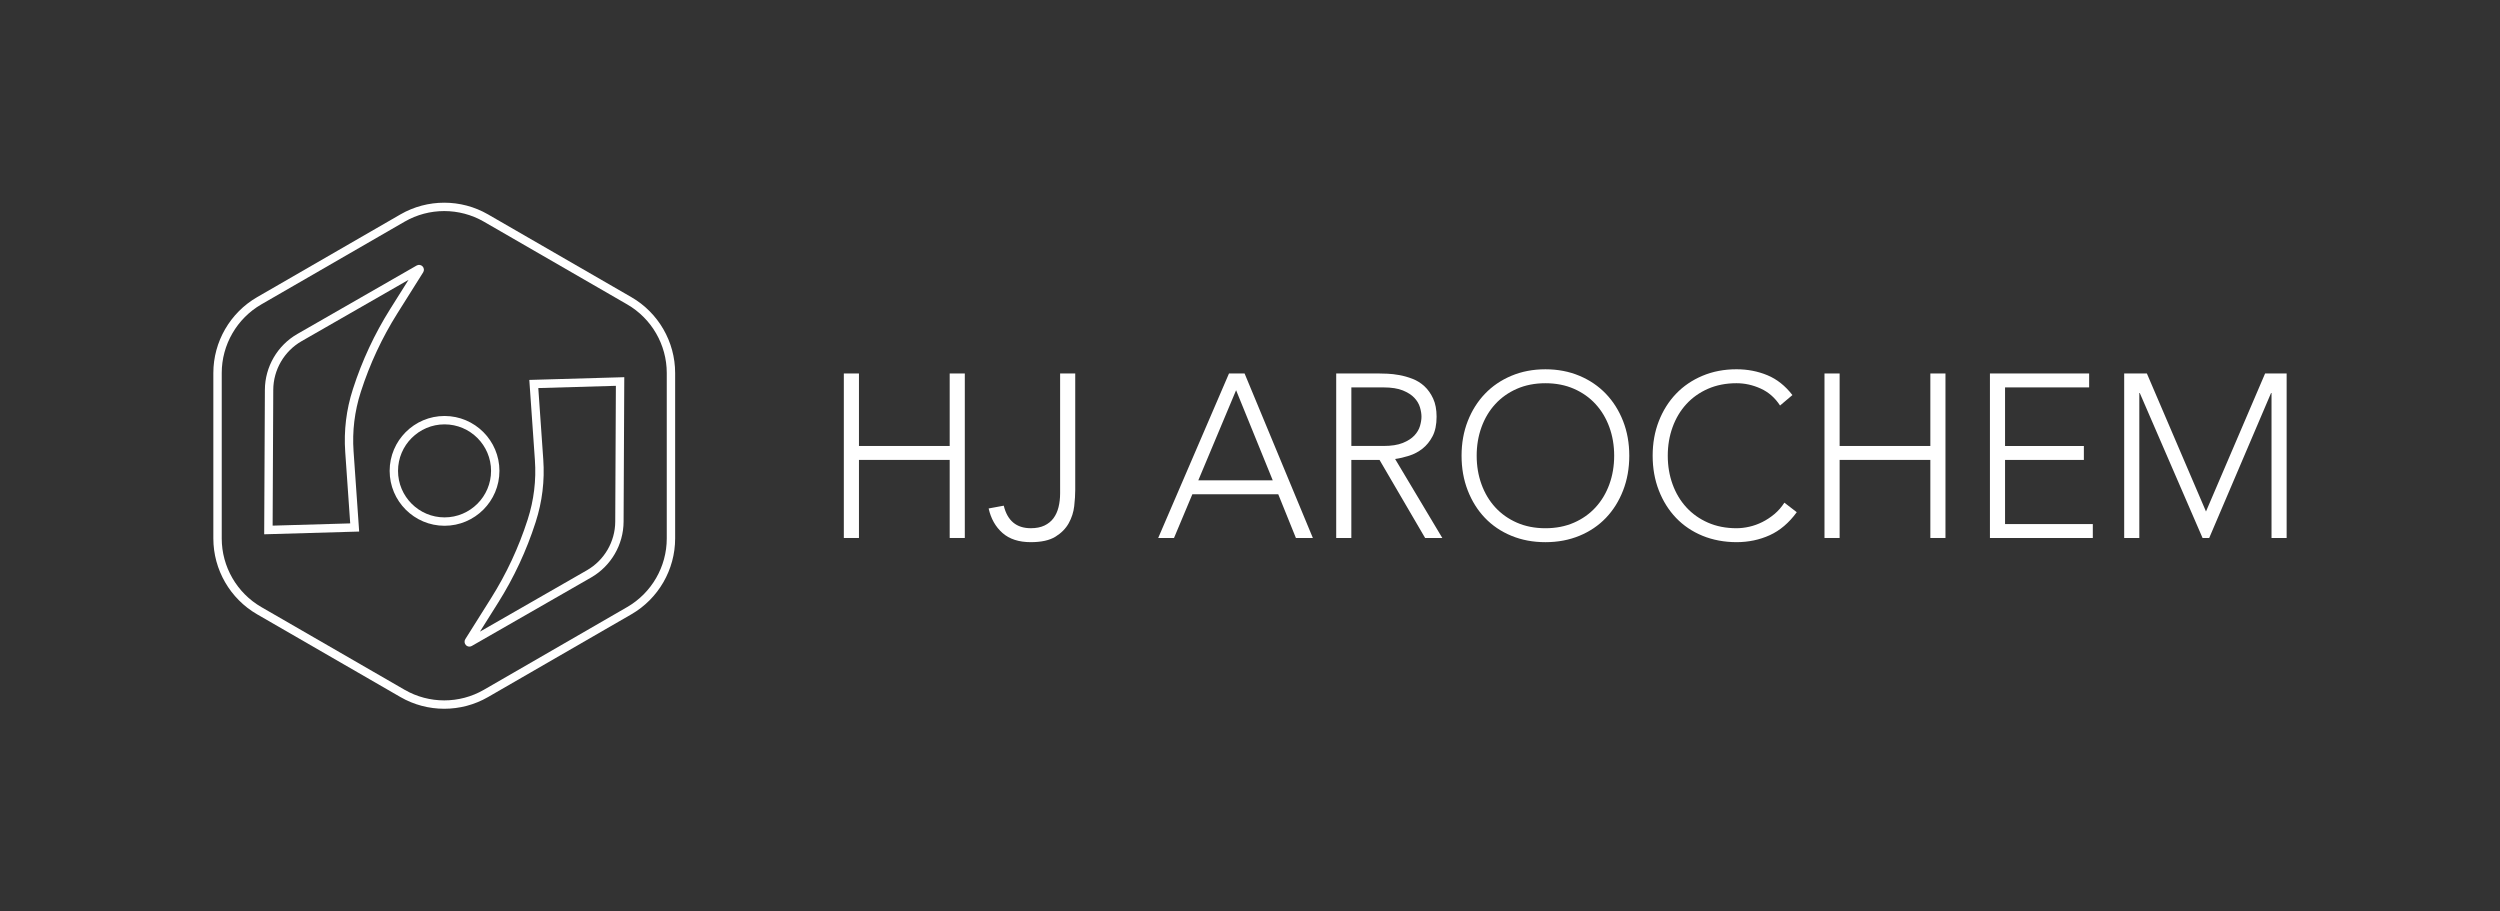 <?xml version="1.0" encoding="UTF-8"?>
<svg id="Layer_1" data-name="Layer 1" xmlns="http://www.w3.org/2000/svg" viewBox="0 0 1920 700">
  <rect x="0" y="0" width="1920" height="700" fill="#333333" stroke="none"/>
  <defs>
    <style>
      .cls-1 {
        fill: #fff;
      }
    </style>
  </defs>
  <g>
    <path class="cls-1" d="M341.18,544.33c-11.63,0-23.25-2.99-33.62-8.98l-110.09-63.56c-20.74-11.97-33.62-34.28-33.62-58.23v-127.12c0-23.94,12.88-46.26,33.62-58.23l110.09-63.56c20.74-11.97,46.5-11.97,67.24,0l110.09,63.56c20.74,11.97,33.62,34.28,33.62,58.23v127.12c0,23.95-12.88,46.26-33.62,58.23l-110.09,63.56c-10.37,5.99-21.99,8.98-33.62,8.98ZM341.18,162.1c-10.51,0-21.02,2.71-30.4,8.12l-110.09,63.56c-18.75,10.83-30.4,31-30.4,52.66v127.12c0,21.65,11.65,41.83,30.4,52.66l110.09,63.56c18.75,10.83,42.05,10.83,60.8,0l110.09-63.56c18.75-10.83,30.4-31,30.4-52.66v-127.12c0-21.65-11.65-41.83-30.4-52.66l-110.09-63.56c-9.38-5.41-19.89-8.12-30.4-8.12Z"/>
    <g>
      <path class="cls-1" d="M202.9,410.33l.53-110.98c.08-17.66,9.65-34.1,24.97-42.88l91.59-52.55c1.49-.85,3.36-.59,4.54.65,1.19,1.24,1.38,3.11.47,4.57l-19.84,31.55c-11.76,18.7-21.15,38.85-27.92,59.87l-.18.55c-4.74,14.74-6.6,30.04-5.52,45.48l4.3,61.64-72.94,2.1ZM313.77,214.9l-82.16,47.14c-13.34,7.65-21.67,21.96-21.74,37.33l-.49,104.32h.1s59.48-1.72,59.48-1.72l-3.83-54.95c-1.13-16.26.82-32.38,5.82-47.9l.18-.56c6.93-21.54,16.55-42.17,28.6-61.33l14.05-22.35Z"/>
      <path class="cls-1" d="M360.51,496.59c-.99,0-1.96-.39-2.69-1.15-1.19-1.24-1.38-3.12-.47-4.57l19.84-31.55c11.76-18.7,21.15-38.84,27.92-59.87l.18-.55c4.74-14.74,6.6-30.04,5.52-45.48l-4.3-61.64,72.94-2.1-.53,110.98c-.08,17.66-9.65,34.09-24.97,42.88l-91.59,52.55c-.58.33-1.22.5-1.86.5ZM359.17,490.51s0,0,0,0h0ZM413.41,298.02l3.83,54.95c1.14,16.27-.82,32.38-5.82,47.9l-.18.55c-6.93,21.54-16.56,42.17-28.6,61.33l-14.05,22.35,82.17-47.14c13.34-7.65,21.67-21.96,21.74-37.33l.49-104.32-59.58,1.72Z"/>
      <path class="cls-1" d="M341.41,403.79c-23.25,0-42.16-18.91-42.16-42.16s18.91-42.16,42.16-42.16,42.16,18.91,42.16,42.16-18.91,42.16-42.16,42.16ZM341.41,325.91c-19.7,0-35.72,16.03-35.72,35.72s16.02,35.72,35.72,35.72,35.72-16.03,35.72-35.72-16.02-35.72-35.72-35.72Z"/>
    </g>
  </g>
  <g>
    <path class="cls-1" d="M648.06,286.83h11.62v55.68h69.68v-55.68h11.61v126.34h-11.61v-59.96h-69.68v59.96h-11.62v-126.34Z"/>
    <path class="cls-1" d="M825.79,376.05c0,3.81-.26,8.03-.79,12.67-.53,4.64-1.94,9.01-4.22,13.12-2.29,4.1-5.69,7.56-10.21,10.35s-10.82,4.19-18.92,4.19c-9.15,0-16.4-2.35-21.73-7.05-5.34-4.7-8.89-10.98-10.65-18.83l11.61-2.14c2.82,11.54,9.74,17.31,20.77,17.31,4.1,0,7.59-.68,10.47-2.05,2.87-1.37,5.19-3.24,6.95-5.62,1.76-2.38,3.05-5.2,3.87-8.48.82-3.27,1.23-6.81,1.23-10.62v-92.08h11.61v89.22Z"/>
    <path class="cls-1" d="M943.87,286.83h11.97l52.44,126.34h-13.02l-13.55-33.55h-65.99l-14.08,33.55h-12.14l54.37-126.34ZM949.32,299.68l-29.03,69.24h57.19l-28.16-69.24Z"/>
    <path class="cls-1" d="M1026.22,286.83h32.73c1.64,0,3.87.06,6.69.18,2.81.12,5.86.48,9.15,1.07,3.28.6,6.63,1.55,10.03,2.86,3.4,1.31,6.45,3.21,9.15,5.71,2.7,2.5,4.93,5.65,6.69,9.46,1.76,3.81,2.64,8.45,2.64,13.92,0,6.07-1.03,11.06-3.08,14.99-2.05,3.93-4.64,7.11-7.74,9.55-3.11,2.44-6.54,4.26-10.3,5.44-3.75,1.19-7.33,2.02-10.73,2.5l36.25,60.67h-13.2l-35.02-59.96h-21.65v59.96h-11.62v-126.34ZM1037.84,342.5h24.64c6.1,0,11.05-.77,14.87-2.32,3.81-1.54,6.77-3.45,8.89-5.71,2.11-2.26,3.55-4.7,4.31-7.32.76-2.62,1.14-5,1.14-7.14s-.38-4.52-1.14-7.14c-.76-2.62-2.2-5.05-4.31-7.32-2.11-2.26-5.08-4.16-8.89-5.71-3.81-1.54-8.77-2.32-14.87-2.32h-24.64v44.97Z"/>
    <path class="cls-1" d="M1122.48,350c0-9.64,1.58-18.5,4.75-26.59,3.17-8.09,7.57-15.08,13.2-20.97,5.63-5.89,12.4-10.5,20.32-13.83,7.92-3.33,16.63-5,26.13-5s18.21,1.67,26.13,5c7.92,3.33,14.69,7.94,20.33,13.83,5.63,5.89,10.03,12.88,13.2,20.97,3.17,8.09,4.75,16.95,4.75,26.59s-1.59,18.53-4.75,26.68c-3.17,8.15-7.57,15.17-13.2,21.06-5.63,5.89-12.41,10.47-20.33,13.74-7.92,3.27-16.63,4.91-26.13,4.91s-18.21-1.64-26.13-4.91c-7.92-3.27-14.69-7.85-20.32-13.74-5.63-5.89-10.03-12.91-13.2-21.06-3.17-8.15-4.75-17.04-4.75-26.68ZM1134.09,350c0,7.85,1.23,15.17,3.7,21.95,2.46,6.78,5.98,12.67,10.56,17.67,4.57,5,10.12,8.92,16.63,11.78,6.51,2.85,13.81,4.28,21.91,4.28s15.4-1.43,21.91-4.28c6.51-2.85,12.05-6.78,16.63-11.78s8.1-10.89,10.56-17.67c2.46-6.78,3.7-14.1,3.7-21.95s-1.23-15.17-3.7-21.95c-2.46-6.78-5.98-12.67-10.56-17.67-4.57-5-10.12-8.92-16.63-11.78-6.51-2.85-13.82-4.28-21.91-4.28s-15.4,1.43-21.91,4.28c-6.51,2.86-12.05,6.78-16.63,11.78-4.58,5-8.1,10.89-10.56,17.67-2.46,6.78-3.7,14.1-3.7,21.95Z"/>
    <path class="cls-1" d="M1379.92,393.36c-5.98,8.21-12.91,14.1-20.76,17.67-7.86,3.57-16.37,5.35-25.52,5.35s-18.21-1.64-26.13-4.91c-7.92-3.27-14.69-7.85-20.32-13.74-5.63-5.89-10.03-12.91-13.2-21.06-3.17-8.15-4.75-17.04-4.75-26.68s1.58-18.5,4.75-26.59c3.17-8.09,7.57-15.08,13.2-20.97,5.63-5.89,12.4-10.5,20.32-13.83,7.92-3.33,16.63-5,26.13-5,8.45,0,16.34,1.52,23.67,4.55,7.33,3.03,13.75,8.12,19.27,15.26l-9.5,8.03c-3.87-5.95-8.83-10.29-14.87-13.03-6.04-2.74-12.23-4.1-18.56-4.1-8.1,0-15.4,1.43-21.91,4.28-6.51,2.86-12.05,6.78-16.63,11.78-4.58,5-8.1,10.89-10.56,17.67-2.46,6.78-3.7,14.1-3.7,21.95s1.23,15.17,3.7,21.95c2.46,6.78,5.98,12.67,10.56,17.67,4.57,5,10.12,8.92,16.63,11.78,6.51,2.85,13.81,4.28,21.91,4.28,3.17,0,6.45-.38,9.85-1.16,3.4-.77,6.71-1.96,9.94-3.57,3.23-1.61,6.31-3.63,9.24-6.07,2.93-2.44,5.51-5.38,7.74-8.83l9.5,7.32Z"/>
    <path class="cls-1" d="M1401.21,286.83h11.62v55.68h69.68v-55.68h11.61v126.34h-11.61v-59.96h-69.68v59.96h-11.62v-126.34Z"/>
    <path class="cls-1" d="M1528.26,286.83h76.2v10.71h-64.58v44.97h60.53v10.71h-60.53v49.25h67.4v10.71h-79.01v-126.34Z"/>
    <path class="cls-1" d="M1631.38,286.83h17.42l45.4,106,45.4-106h16.54v126.34h-11.61v-111.35h-.35l-47.51,111.35h-5.1l-48.22-111.35h-.35v111.35h-11.62v-126.34Z"/>
  </g>
</svg>